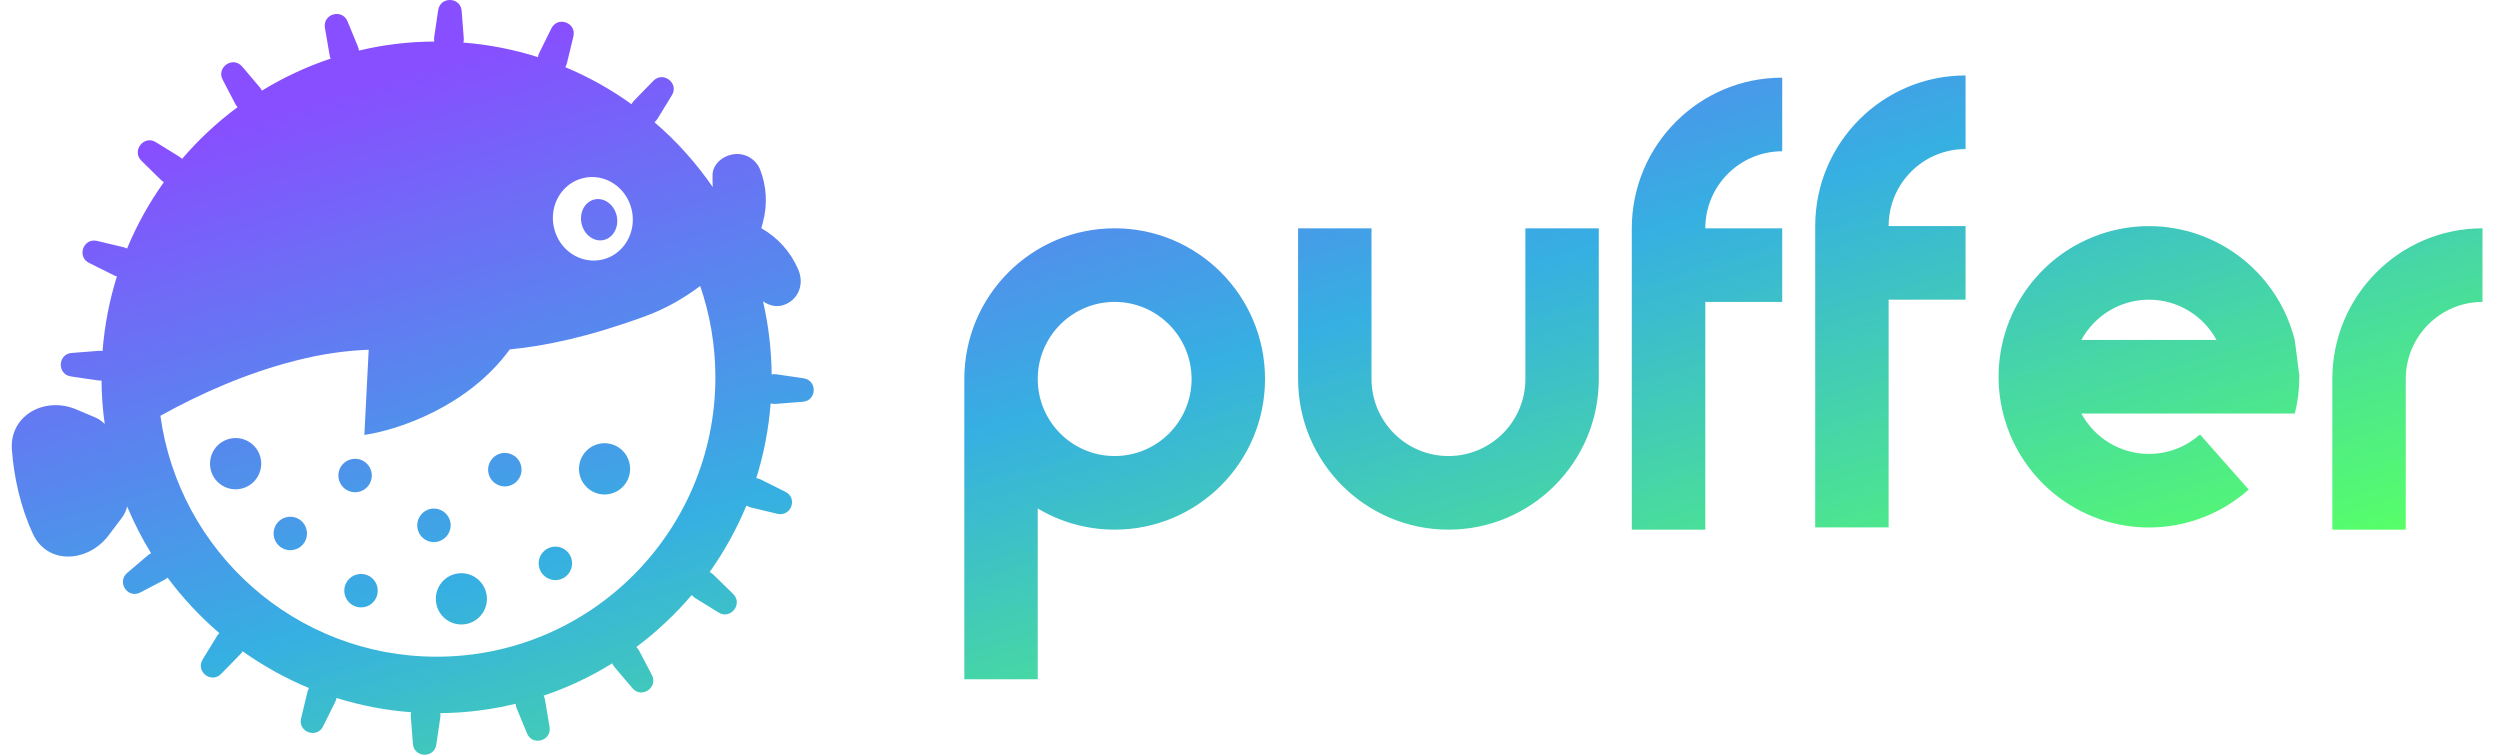 <?xml version="1.0" encoding="UTF-8"?>
<svg xmlns="http://www.w3.org/2000/svg" xmlns:xlink="http://www.w3.org/1999/xlink" width="106px" height="32px" viewBox="0 0 105 32" version="1.1">
<defs>
<linearGradient id="linear0" gradientUnits="userSpaceOnUse" x1="-0" y1="3.446" x2="12.481" y2="45.646" gradientTransform="matrix(1.221,0,0,1.231,0,0)">
<stop offset="0.068" style="stop-color:rgb(52.941%,30.98%,100%);stop-opacity:1;"/>
<stop offset="0.464" style="stop-color:rgb(21.176%,68.627%,88.627%);stop-opacity:1;"/>
<stop offset="0.859" style="stop-color:rgb(34.118%,100%,40.784%);stop-opacity:1;"/>
</linearGradient>
</defs>
<g id="surface1">
<path style=" stroke:none;fill-rule:evenodd;fill:url(#linear0);" d="M 14.234 0.902 C 14.004 0.352 13.176 0.59 13.277 1.18 L 13.473 2.324 C 13.48 2.383 13.496 2.438 13.52 2.484 C 12.492 2.828 11.516 3.285 10.605 3.844 C 10.582 3.797 10.551 3.746 10.516 3.703 L 9.766 2.82 C 9.379 2.367 8.664 2.848 8.941 3.379 L 9.477 4.406 C 9.504 4.457 9.535 4.504 9.574 4.543 C 8.707 5.184 7.918 5.922 7.219 6.738 C 7.184 6.699 7.141 6.668 7.094 6.637 L 6.105 6.027 C 5.598 5.715 5.07 6.398 5.496 6.816 L 6.324 7.629 C 6.363 7.668 6.406 7.699 6.449 7.723 C 5.828 8.594 5.301 9.539 4.887 10.539 C 4.844 10.516 4.797 10.5 4.746 10.484 L 3.617 10.215 C 3.039 10.074 2.742 10.883 3.277 11.148 L 4.32 11.668 C 4.363 11.691 4.41 11.707 4.457 11.719 C 4.141 12.727 3.934 13.789 3.848 14.883 C 3.797 14.871 3.746 14.871 3.695 14.875 L 2.539 14.965 C 1.945 15.012 1.914 15.871 2.504 15.961 L 3.656 16.129 C 3.707 16.137 3.754 16.137 3.805 16.133 C 3.809 16.758 3.855 17.375 3.941 17.977 C 3.824 17.859 3.68 17.758 3.52 17.691 L 2.734 17.359 C 1.395 16.793 -0.105 17.613 0.004 19.07 C 0.09 20.195 0.348 21.453 0.898 22.641 C 1.516 23.961 3.234 23.855 4.109 22.695 L 4.664 21.957 C 4.777 21.809 4.852 21.645 4.891 21.473 C 5.18 22.164 5.516 22.824 5.906 23.457 C 5.859 23.477 5.816 23.504 5.777 23.539 L 4.891 24.293 C 4.438 24.684 4.918 25.398 5.449 25.121 L 6.477 24.582 C 6.523 24.555 6.566 24.527 6.605 24.492 C 7.246 25.355 7.984 26.145 8.801 26.844 C 8.766 26.879 8.73 26.918 8.703 26.965 L 8.094 27.961 C 7.781 28.469 8.457 29 8.875 28.574 L 9.688 27.742 C 9.727 27.703 9.758 27.66 9.785 27.613 C 10.656 28.23 11.598 28.758 12.598 29.172 C 12.574 29.219 12.555 29.27 12.539 29.324 L 12.266 30.457 C 12.125 31.039 12.938 31.332 13.199 30.797 L 13.715 29.758 C 13.742 29.703 13.762 29.648 13.77 29.594 C 14.777 29.91 15.836 30.117 16.93 30.199 C 16.918 30.258 16.91 30.316 16.918 30.379 L 17.008 31.539 C 17.051 32.133 17.914 32.164 18 31.57 L 18.168 30.426 C 18.18 30.359 18.176 30.297 18.168 30.238 C 19.266 30.227 20.336 30.09 21.359 29.84 C 21.367 29.902 21.379 29.961 21.402 30.023 L 21.848 31.098 C 22.074 31.648 22.902 31.41 22.801 30.82 L 22.609 29.676 C 22.598 29.609 22.578 29.551 22.551 29.496 C 23.578 29.148 24.555 28.688 25.461 28.125 C 25.484 28.188 25.52 28.242 25.566 28.297 L 26.316 29.18 C 26.703 29.633 27.414 29.152 27.141 28.621 L 26.602 27.594 C 26.57 27.531 26.527 27.477 26.48 27.434 C 27.344 26.789 28.133 26.047 28.832 25.227 C 28.875 25.277 28.926 25.324 28.984 25.363 L 29.973 25.973 C 30.48 26.285 31.012 25.602 30.586 25.184 L 29.754 24.371 C 29.703 24.32 29.648 24.281 29.59 24.254 C 30.207 23.383 30.734 22.438 31.148 21.434 C 31.203 21.469 31.266 21.496 31.336 21.516 L 32.461 21.785 C 33.043 21.926 33.336 21.117 32.801 20.852 L 31.758 20.332 C 31.695 20.301 31.633 20.281 31.566 20.273 C 31.883 19.262 32.09 18.199 32.176 17.105 C 32.242 17.125 32.312 17.133 32.383 17.125 L 33.539 17.035 C 34.137 16.988 34.164 16.129 33.574 16.039 L 32.426 15.871 C 32.352 15.859 32.285 15.863 32.219 15.875 C 32.207 14.812 32.082 13.777 31.852 12.777 C 32.145 12.977 32.473 13.047 32.809 12.902 C 33.363 12.66 33.602 12.043 33.352 11.441 C 33.035 10.695 32.484 10.074 31.781 9.676 C 31.789 9.645 31.797 9.617 31.801 9.59 L 31.805 9.59 L 31.805 9.586 C 31.824 9.512 31.844 9.445 31.859 9.379 C 32.047 8.652 32 7.883 31.727 7.184 C 31.637 6.969 31.48 6.789 31.281 6.672 C 31.078 6.555 30.844 6.508 30.613 6.539 C 30.133 6.605 29.707 6.969 29.711 7.441 L 29.711 7.457 C 29.711 7.609 29.711 7.77 29.719 7.93 C 29.016 6.91 28.188 5.984 27.25 5.184 C 27.297 5.141 27.344 5.09 27.379 5.035 L 27.988 4.039 C 28.301 3.531 27.621 3 27.203 3.426 L 26.391 4.258 C 26.344 4.305 26.305 4.359 26.277 4.418 C 25.41 3.793 24.469 3.266 23.469 2.848 C 23.5 2.797 23.523 2.738 23.539 2.676 L 23.812 1.543 C 23.953 0.961 23.145 0.668 22.879 1.203 L 22.363 2.246 C 22.336 2.301 22.316 2.363 22.309 2.422 C 21.297 2.102 20.242 1.891 19.148 1.805 C 19.164 1.746 19.168 1.684 19.164 1.621 L 19.074 0.461 C 19.027 -0.133 18.168 -0.164 18.078 0.43 L 17.91 1.574 C 17.902 1.637 17.902 1.699 17.914 1.762 C 16.812 1.766 15.742 1.898 14.719 2.145 C 14.711 2.09 14.699 2.031 14.676 1.977 Z M 29.832 16 C 29.832 14.645 29.605 13.34 29.188 12.125 C 28.516 12.633 27.738 13.086 26.863 13.406 C 24.477 14.281 22.652 14.664 21.113 14.816 C 19.363 17.227 16.391 18.234 14.949 18.441 L 15.133 14.828 C 14.195 14.867 13.191 14.992 12.012 15.297 C 9.969 15.82 8.055 16.656 6.301 17.629 C 7.094 23.395 12.027 27.844 18.012 27.844 C 24.547 27.844 29.832 22.535 29.832 16 Z M 9.68 20.73 C 9.09 20.836 8.527 20.441 8.422 19.852 C 8.316 19.258 8.711 18.695 9.301 18.59 C 9.891 18.484 10.453 18.879 10.559 19.469 C 10.664 20.059 10.27 20.625 9.68 20.73 Z M 14.68 20.859 C 14.297 20.93 13.926 20.672 13.859 20.285 C 13.789 19.902 14.047 19.531 14.434 19.465 C 14.816 19.395 15.184 19.652 15.254 20.039 C 15.32 20.426 15.066 20.793 14.68 20.859 Z M 21.027 20.613 C 20.645 20.68 20.277 20.426 20.207 20.039 C 20.141 19.652 20.395 19.285 20.781 19.215 C 21.168 19.148 21.535 19.402 21.602 19.789 C 21.672 20.176 21.414 20.543 21.027 20.613 Z M 22.352 24.012 C 22.422 24.398 22.789 24.652 23.172 24.586 C 23.559 24.516 23.812 24.148 23.746 23.762 C 23.676 23.375 23.309 23.121 22.926 23.188 C 22.539 23.258 22.281 23.625 22.352 24.012 Z M 14.934 25.742 C 14.547 25.812 14.18 25.555 14.109 25.168 C 14.043 24.781 14.297 24.414 14.684 24.348 C 15.07 24.277 15.438 24.535 15.504 24.922 C 15.574 25.305 15.316 25.676 14.934 25.742 Z M 11.113 22.742 C 11.18 23.129 11.547 23.387 11.934 23.316 C 12.316 23.25 12.574 22.883 12.504 22.496 C 12.438 22.109 12.07 21.852 11.684 21.922 C 11.301 21.988 11.043 22.359 11.113 22.742 Z M 18.023 22.973 C 17.637 23.043 17.27 22.785 17.203 22.398 C 17.133 22.012 17.391 21.645 17.773 21.574 C 18.16 21.508 18.527 21.766 18.598 22.148 C 18.664 22.535 18.406 22.902 18.023 22.973 Z M 24.066 20.07 C 24.172 20.66 24.734 21.055 25.324 20.949 C 25.914 20.844 26.305 20.281 26.199 19.688 C 26.098 19.098 25.531 18.703 24.945 18.809 C 24.355 18.914 23.961 19.48 24.066 20.07 Z M 17.996 25.582 C 18.098 26.172 18.664 26.566 19.254 26.461 C 19.844 26.355 20.234 25.789 20.129 25.199 C 20.023 24.609 19.461 24.215 18.871 24.32 C 18.281 24.426 17.891 24.988 17.996 25.582 Z M 26.285 8.898 C 26.504 9.855 25.941 10.801 25.031 11.008 C 24.117 11.215 23.203 10.609 22.988 9.652 C 22.77 8.695 23.332 7.754 24.242 7.547 C 25.156 7.336 26.07 7.945 26.285 8.898 Z M 25.098 10.176 C 25.508 10.082 25.754 9.621 25.648 9.148 C 25.539 8.672 25.117 8.363 24.707 8.457 C 24.297 8.551 24.051 9.012 24.16 9.488 C 24.27 9.961 24.688 10.27 25.098 10.176 Z M 82.84 3.199 C 79.32 3.199 76.465 6.059 76.465 9.586 L 76.465 22.363 L 79.578 22.363 L 79.578 12.707 L 82.84 12.707 L 82.84 9.586 L 79.578 9.586 C 79.578 7.781 81.039 6.32 82.84 6.32 Z M 75.066 3.293 L 75.066 6.414 C 73.266 6.414 71.805 7.875 71.805 9.68 L 71.805 22.457 L 68.688 22.457 L 68.688 9.68 C 68.691 6.152 71.543 3.293 75.066 3.293 Z M 71.805 9.68 L 75.066 9.68 L 75.066 12.801 L 71.805 12.801 Z M 50.023 16.07 C 50.023 17.875 48.562 19.336 46.762 19.336 C 44.961 19.336 43.5 17.875 43.5 16.07 C 43.5 14.266 44.961 12.801 46.762 12.801 C 48.562 12.801 50.023 14.266 50.023 16.07 Z M 43.5 21.559 C 44.457 22.129 45.57 22.457 46.762 22.457 C 50.285 22.457 53.137 19.598 53.137 16.07 C 53.137 12.539 50.285 9.68 46.762 9.68 C 43.242 9.68 40.387 12.539 40.387 16.07 L 40.387 28.801 L 43.5 28.801 Z M 64.176 9.68 L 67.289 9.68 L 67.289 16.066 C 67.289 19.598 64.434 22.457 60.914 22.457 C 57.395 22.457 54.539 19.598 54.539 16.07 L 54.539 9.68 L 57.652 9.68 L 57.652 16.066 C 57.652 17.871 59.113 19.336 60.914 19.336 C 62.715 19.336 64.176 17.875 64.176 16.07 Z M 96.797 14.414 C 96.574 13.523 96.16 12.684 95.574 11.961 C 94.656 10.824 93.379 10.035 91.953 9.73 C 90.527 9.422 89.039 9.617 87.738 10.277 C 86.438 10.934 85.402 12.023 84.801 13.355 C 84.203 14.688 84.078 16.188 84.449 17.598 C 84.82 19.012 85.664 20.258 86.84 21.121 C 88.012 21.988 89.449 22.426 90.906 22.359 C 92.363 22.293 93.754 21.727 94.844 20.758 L 92.781 18.422 C 92.203 18.934 91.445 19.246 90.617 19.246 C 89.379 19.246 88.301 18.555 87.75 17.535 L 96.801 17.535 C 96.926 17.035 96.992 16.516 96.992 15.977 C 96.992 15.957 96.992 15.938 96.992 15.922 Z M 90.617 12.707 C 89.379 12.707 88.301 13.398 87.75 14.414 L 93.48 14.414 C 92.93 13.398 91.852 12.707 90.617 12.707 Z M 104.758 12.801 C 102.961 12.805 101.504 14.266 101.504 16.066 L 98.391 16.066 C 98.391 12.543 101.238 9.684 104.758 9.68 Z M 101.504 22.457 L 98.391 22.457 L 98.391 16.066 L 101.504 16.066 Z M 101.504 22.457 "/>
</g>
</svg>
